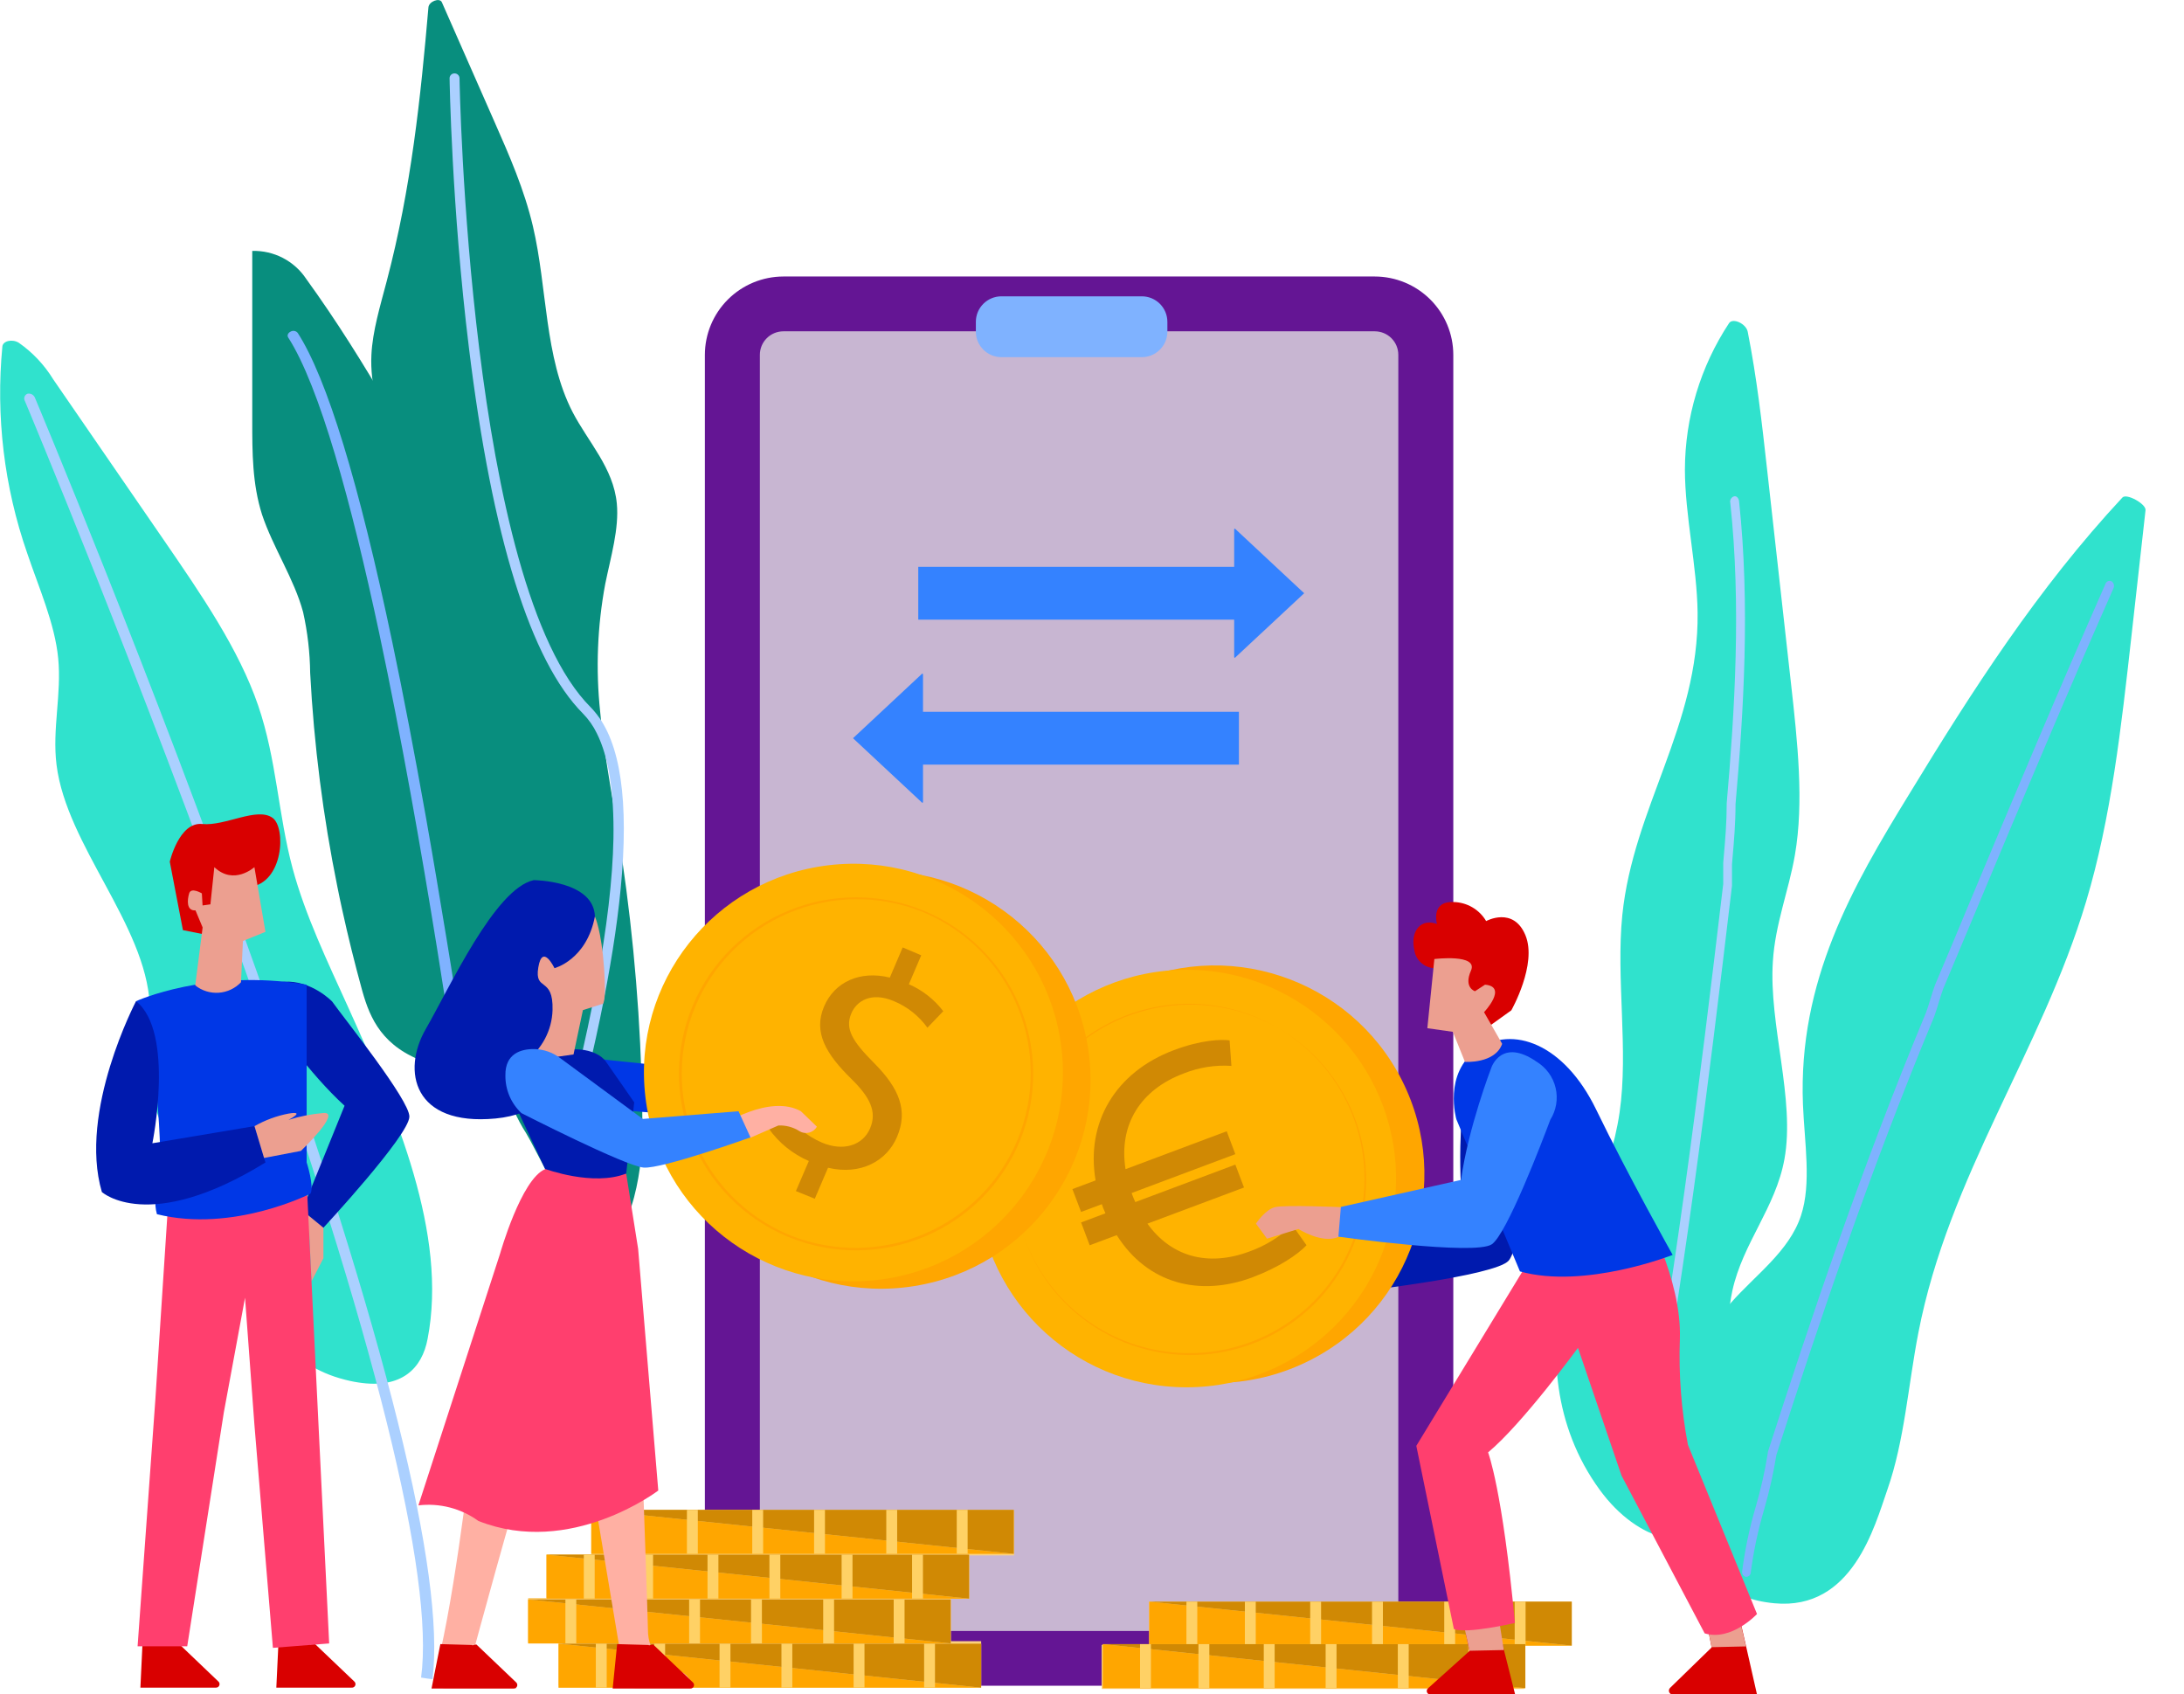 <svg width="477" height="370" viewBox="0 0 477 370" fill="none" xmlns="http://www.w3.org/2000/svg">
<g clip-path="url(#clip0_881_1923)">
<path d="M84.82 95.945C90.459 112.979 95.03 130.345 98.506 147.944C102.379 167.509 104.981 187.302 106.296 207.201C106.73 213.594 107.056 220.084 107.936 226.333C109.009 233.964 110.926 241.234 114.893 247.459C115.713 248.757 118.185 253.648 120.922 258.816L122.406 261.688C125.589 267.696 128.688 273.368 129.411 273.272C139.058 272.071 140.324 251.437 140.324 248.108C140.303 230.073 139.119 212.058 136.779 194.175C136.309 190.569 135.778 186.964 135.212 183.359V183.179C134.006 175.56 132.559 167.965 131.594 160.238C131.401 158.664 131.232 157.089 131.088 155.503C130.092 146.182 130.462 136.766 132.185 127.551C133.391 121.614 135.248 115.461 134.717 109.958C133.97 102.194 128.495 96.594 125.071 90.021C118.861 78.004 119.56 62.862 116.389 49.402C114.507 41.399 111.264 34.008 108.02 26.654L96.505 0.492C96.022 -0.577 93.683 0.312 93.574 1.598C91.874 21.27 89.824 41.075 84.458 61.42C83.035 66.84 81.359 72.331 81.118 77.511C80.781 84.18 82.867 90.069 84.82 95.945Z" fill="#088E7E"/>
<path d="M66.199 133.68C67.174 138.049 67.691 142.507 67.743 146.983C68.572 162.694 70.563 178.323 73.7 193.742C74.025 195.412 74.387 197.071 74.749 198.729C76.019 204.521 77.446 210.298 79.029 216.058L79.174 216.575C80.838 222.427 83.515 228.736 93.234 232.065C95.416 232.81 97.37 231.945 99.058 230.286C99.825 229.512 100.512 228.662 101.108 227.751C103.785 223.749 105.521 218.365 106.172 216.935C109.151 210.242 110.996 203.416 109.995 196.674C108.922 189.668 104.75 182.938 103.399 175.956C102.193 169.815 103.194 163.615 104.436 157.39C105.762 150.78 107.39 144.171 107.004 137.585C106.402 127.25 100.879 117.312 95.392 107.47C91.968 101.329 88.531 95.188 84.962 89.059C79.439 79.59 73.579 70.168 66.875 60.903C65.593 58.972 63.839 57.398 61.778 56.33C59.716 55.262 57.416 54.734 55.094 54.798C55.094 65.798 55.094 76.798 55.094 87.798C55.094 89.18 55.094 90.561 55.094 91.944C55.094 98.793 55.094 105.667 57.228 112.373C59.603 119.523 64.258 126.445 66.199 133.68Z" fill="#088E7E"/>
<path d="M98.191 17.052C98.191 17.328 98.638 45.16 102.412 75.937C107.5 117.456 115.881 144.339 127.324 155.84C128.569 157.11 129.595 158.575 130.363 160.178C132.955 165.369 134.149 173.06 133.98 183.119C133.643 200.784 129 225.732 120.137 257.289C119.993 257.782 119.86 258.275 119.715 258.768L121.211 261.64L122.296 257.782C129.531 231.977 133.952 210.746 135.56 194.09C137.405 175.007 135.56 162.064 129.856 155.407C129.579 155.07 129.302 154.758 129 154.458C102.303 127.803 100.374 18.134 100.362 17.028C100.34 16.747 100.21 16.486 99.998 16.3C99.787 16.114 99.51 16.017 99.228 16.03C98.957 16.037 98.699 16.146 98.506 16.336C98.313 16.526 98.201 16.782 98.191 17.052Z" fill="#ABD0FF"/>
<path d="M62.934 73.689C69.807 84.385 76.716 109.657 82.83 138.306C87.653 160.959 92.006 185.714 95.443 207.033C96.793 215.445 98.011 223.292 99.06 230.287C99.827 229.512 100.514 228.662 101.11 227.751C100.049 220.781 98.855 213.03 97.493 204.81C96.13 196.59 94.659 187.673 93.067 178.72C90.559 164.58 88.099 151.762 85.687 140.265C78.344 105.307 71.422 82.654 65.032 72.716C64.85 72.486 64.591 72.33 64.302 72.277C64.014 72.224 63.716 72.277 63.464 72.428C62.909 72.692 62.656 73.245 62.934 73.689Z" fill="#7FB2FF"/>
<path d="M287.891 66.371H183.467C170.481 66.371 159.953 76.863 159.953 89.805V338.743C159.953 351.685 170.481 362.176 183.467 362.176H287.891C300.877 362.176 311.405 351.685 311.405 338.743V89.805C311.405 76.863 300.877 66.371 287.891 66.371Z" fill="#C8B6D2"/>
<path d="M300.252 368.161H171.108C166.56 368.158 162.2 366.357 158.983 363.153C155.766 359.95 153.956 355.605 153.949 351.073V77.487C153.956 72.954 155.765 68.608 158.982 65.402C162.199 62.197 166.559 60.393 171.108 60.387H300.252C304.801 60.393 309.161 62.197 312.378 65.402C315.595 68.608 317.404 72.954 317.411 77.487V351.073C317.404 355.605 315.594 359.95 312.377 363.153C309.16 366.357 304.8 368.158 300.252 368.161ZM171.108 72.356C169.743 72.356 168.433 72.897 167.467 73.859C166.502 74.821 165.959 76.126 165.959 77.487V351.073C165.962 352.432 166.506 353.734 167.472 354.693C168.437 355.653 169.745 356.192 171.108 356.192H300.252C301.615 356.192 302.923 355.653 303.888 354.693C304.854 353.734 305.398 352.432 305.401 351.073V77.487C305.401 76.126 304.858 74.821 303.893 73.859C302.927 72.897 301.617 72.356 300.252 72.356H171.108Z" fill="#641594"/>
<path d="M249.368 64.713H218.728C215.638 64.713 213.133 67.209 213.133 70.289V72.428C213.133 75.507 215.638 78.004 218.728 78.004H249.368C252.458 78.004 254.963 75.507 254.963 72.428V70.289C254.963 67.209 252.458 64.713 249.368 64.713Z" fill="#7FB2FF"/>
<path d="M56.386 154.085C60.438 165.922 60.727 177.795 63.91 189.656C66.659 199.883 71.531 210.013 76.113 220.132C86.58 243.277 97.818 269.547 93.393 292.392C92.187 298.857 87.725 303.4 78.26 301.922C77.669 301.837 77.054 301.717 76.439 301.585C75.824 301.453 74.956 301.225 74.172 300.996C62.114 297.487 56.084 286.852 52.045 279.245C47.487 270.617 43.037 261.964 38.781 253.288C35.694 246.955 32.752 240.525 32.257 234.144C31.859 229.157 32.957 224.35 32.703 219.387C31.799 201.914 14.532 184.609 12.349 167.04C11.373 159.18 13.483 151.633 12.711 143.774C11.963 136.155 8.527 128.476 5.946 120.833C0.902 106.335 -0.949 90.924 0.52 75.648C0.653 74.447 2.715 73.966 4.138 74.879C7.154 76.997 9.702 79.709 11.626 82.847L35.839 118.033C43.93 129.81 52.154 141.743 56.386 154.085Z" fill="#30E2CD"/>
<path d="M7.647 86.908C7.9 87.497 32.969 147.127 55.88 211.647C84.337 291.682 97.275 343.765 94.466 366.73C93.662 366.642 92.83 366.522 91.97 366.37C94.936 344.306 81.781 291.31 53.637 212.152C30.666 147.751 5.681 88.158 5.428 87.557C5.35 87.417 5.304 87.262 5.292 87.103C5.28 86.944 5.303 86.784 5.359 86.634C5.416 86.484 5.504 86.349 5.617 86.236C5.731 86.124 5.868 86.037 6.019 85.983C6.356 85.917 6.706 85.974 7.005 86.144C7.304 86.314 7.532 86.585 7.647 86.908Z" fill="#ABD0FF"/>
<path d="M341.177 283.067C344.276 269.103 351.644 257.386 353.73 242.941C355.707 229.314 352.922 213.739 354.321 199.872C356.732 176.306 371.07 158.448 370.768 133.776C370.636 123.622 368.007 112.626 367.995 102.532C368.028 91.169 371.38 80.062 377.641 70.566C378.461 69.364 381.355 70.662 381.717 72.464C383.707 82.535 384.816 92.389 385.913 102.231C387.65 117.846 389.394 133.468 391.147 149.099C392.594 162.041 394.029 175.092 392.027 186.689C390.664 194.596 387.71 201.746 387.204 210.014C386.299 223.762 392.111 240.057 389.736 253.132C387.819 263.743 380.632 271.471 378.353 281.914C374.977 297.404 382.537 318.122 375.097 331.184C370.165 339.885 357.745 336.808 349.425 325.416C338.995 311.188 338.645 294.52 341.177 283.067Z" fill="#30E2CD"/>
<path d="M377.944 284.64C383.382 278.427 390.75 273.332 393.342 265.497C395.669 258.491 394.114 249.538 393.776 241.222C392.703 214.171 404.629 193.573 416.976 173.445C430.747 150.828 445.048 128.524 463.557 108.647C464.45 107.686 468.742 110.053 468.598 111.423L465.523 138.919C463.304 158.783 461.085 178.672 455.623 196.89C445.82 229.601 425.622 256.76 418.978 291.094C416.759 302.522 415.951 314.672 412.225 325.307C409.416 333.346 404.605 351.745 387.542 350.147C367.091 348.224 367.091 328.011 366.633 320.8C365.813 306.38 369.587 294.158 377.944 284.64Z" fill="#30E2CD"/>
<path d="M358.263 327.555C358.508 327.528 358.735 327.417 358.906 327.242C359.078 327.067 359.183 326.837 359.204 326.593C367.536 282.033 372.974 238.182 378.28 193.43C378.286 193.366 378.286 193.302 378.28 193.238V188.779L378.377 187.578C378.726 183.576 379.052 179.802 379.052 175.632C380.812 155.612 382.259 132.094 379.824 109.465C379.751 108.78 379.269 108.264 378.726 108.396C378.433 108.485 378.184 108.683 378.032 108.949C377.879 109.215 377.835 109.528 377.906 109.826C380.318 132.19 378.859 155.491 377.123 175.428C377.123 175.428 377.123 175.524 377.123 175.572C377.123 179.622 376.809 183.347 376.459 187.289L376.363 188.491C376.357 188.539 376.357 188.587 376.363 188.635V193.069C371.069 237.738 365.631 281.505 357.323 325.921C357.246 326.219 357.276 326.535 357.408 326.814C357.54 327.092 357.766 327.316 358.046 327.447C358.112 327.495 358.185 327.532 358.263 327.555Z" fill="#ABD0FF"/>
<path d="M381.427 344.366C381.676 344.354 381.912 344.251 382.088 344.075C382.264 343.899 382.368 343.665 382.38 343.417C382.992 338.745 383.972 334.128 385.31 329.609C386.44 325.713 387.33 321.752 387.975 317.748C397.067 289.495 408.269 256.027 422.45 221.982C422.847 220.888 423.149 219.891 423.438 218.93C423.728 217.968 424.005 217.043 424.379 216.009C426.839 210.169 429.283 204.345 431.71 198.536C441.357 175.475 451.353 151.669 461.627 128.404C461.729 128.149 461.74 127.866 461.659 127.604C461.578 127.342 461.409 127.115 461.181 126.961C461.064 126.902 460.936 126.868 460.805 126.861C460.674 126.854 460.543 126.874 460.42 126.92C460.297 126.967 460.186 127.038 460.093 127.13C459.999 127.222 459.926 127.332 459.878 127.454C449.605 150.72 439.608 174.574 429.95 197.635C427.538 203.467 425.09 209.304 422.606 215.144C422.208 216.238 421.907 217.235 421.618 218.197C421.328 219.158 421.039 220.083 420.665 221.117C406.448 255.27 395.222 288.81 386.106 317.123C386.099 317.191 386.099 317.259 386.106 317.327C385.473 321.266 384.599 325.163 383.489 328.996C382.11 333.634 381.11 338.377 380.499 343.176C380.453 343.447 380.516 343.725 380.674 343.949C380.832 344.174 381.072 344.328 381.343 344.378L381.427 344.366Z" fill="#7FB2FF"/>
<path d="M295.535 275.664C295.535 275.664 283.609 278.176 281.62 279.269C279.63 280.363 278.484 283.812 278.484 283.812L281.644 286.383L287.757 282.622C287.757 282.622 293.63 284.533 296.644 282.129C299.659 279.726 295.535 275.664 295.535 275.664Z" fill="#EC9F90"/>
<path d="M328.977 234.276C320.186 231.043 319.716 237.965 319.716 237.965C319.716 237.965 318.112 251.953 319.463 263.382L295.539 275.627L296.648 282.069C296.648 282.069 326.505 278.668 329.483 275.339C332.136 272.383 334.547 250.571 335.042 245.801C335.411 244.647 335.546 243.432 335.44 242.226C335.335 241.02 334.99 239.847 334.425 238.775C333.861 237.703 333.089 236.754 332.154 235.981C331.218 235.209 330.138 234.629 328.977 234.276Z" fill="#001AAE"/>
<path d="M332.903 359.244H240.609V368.858H332.903V359.244Z" fill="#FCD17D"/>
<path d="M343.274 349.786H250.98V359.4H343.274V349.786Z" fill="#FCD17D"/>
<path d="M250.992 349.787L343.286 359.401H250.992V349.787Z" fill="#FFA600"/>
<path d="M343.286 349.787V359.401L250.992 349.787H343.286Z" fill="#D08904"/>
<path d="M261.497 349.786H259.121V359.376H261.497V349.786Z" fill="#FFD165"/>
<path d="M274.266 349.786H271.891V359.376H274.266V349.786Z" fill="#FFD165"/>
<path d="M288.532 349.786H286.156V359.376H288.532V349.786Z" fill="#FFD165"/>
<path d="M302.036 349.786H299.66V359.376H302.036V349.786Z" fill="#FFD165"/>
<path d="M317.809 349.786H315.434V359.376H317.809V349.786Z" fill="#FFD165"/>
<path d="M333.196 349.786H330.82V359.376H333.196V349.786Z" fill="#FFD165"/>
<path d="M333.145 359.076H240.852V368.69H333.145V359.076Z" fill="#FCD17D"/>
<path d="M240.852 359.076L333.145 368.69H240.852V359.076Z" fill="#FFA600"/>
<path d="M333.145 359.076V368.69L240.852 359.076H333.145Z" fill="#D08904"/>
<path d="M251.368 359.076H248.992V368.666H251.368V359.076Z" fill="#FFD165"/>
<path d="M264.125 359.076H261.75V368.666H264.125V359.076Z" fill="#FFD165"/>
<path d="M278.391 359.076H276.016V368.666H278.391V359.076Z" fill="#FFD165"/>
<path d="M291.907 359.076H289.531V368.666H291.907V359.076Z" fill="#FFD165"/>
<path d="M307.668 359.076H305.293V368.666H307.668V359.076Z" fill="#FFD165"/>
<path d="M323.067 359.076H320.691V368.666H323.067V359.076Z" fill="#FFD165"/>
<path d="M283.906 298.121C306.999 287.903 317.408 260.963 307.155 237.949C296.903 214.934 269.871 204.561 246.778 214.778C223.685 224.996 213.276 251.936 223.529 274.95C233.781 297.965 260.813 308.339 283.906 298.121Z" fill="#FFA600"/>
<path d="M259.159 302.979C284.426 302.979 304.908 282.566 304.908 257.386C304.908 232.205 284.426 211.792 259.159 211.792C233.893 211.792 213.41 232.205 213.41 257.386C213.41 282.566 233.893 302.979 259.159 302.979Z" fill="#FFB300"/>
<path d="M273.422 293.521C269.536 294.96 265.445 295.771 261.303 295.925C251.66 296.26 242.243 292.965 234.926 286.696C227.61 280.427 222.929 271.642 221.815 262.09C220.702 252.538 223.237 242.918 228.917 235.143C234.597 227.369 243.005 222.011 252.468 220.134C261.932 218.257 271.758 219.999 279.991 225.014C288.225 230.029 294.263 237.948 296.903 247.198C299.544 256.447 298.595 266.348 294.244 274.932C289.893 283.515 282.459 290.152 273.422 293.521ZM246.231 221.658C239.633 224.136 233.85 228.381 229.519 233.926C225.188 239.471 222.478 246.099 221.687 253.082C220.896 260.064 222.055 267.128 225.036 273.496C228.018 279.863 232.706 285.287 238.583 289.168C244.46 293.049 251.299 295.238 258.345 295.492C265.391 295.746 272.37 294.056 278.514 290.609C284.658 287.162 289.727 282.09 293.162 275.954C296.598 269.818 298.267 262.856 297.985 255.835C297.732 249.803 296.048 243.916 293.071 238.658C290.094 233.4 285.909 228.919 280.859 225.584C275.809 222.25 270.038 220.155 264.018 219.472C257.999 218.79 251.903 219.539 246.231 221.658Z" fill="#FFA600"/>
<path d="M272.918 273.308C263.633 276.781 255.674 274.306 250.61 267.24L271.7 259.344L269.807 254.345L247.957 262.529C247.74 262.048 247.523 261.556 247.33 261.039L247.161 260.546L269.807 252.062L267.925 247.063L245.823 255.343C244.291 245.561 249.127 237.954 258.568 234.421C261.863 233.111 265.411 232.552 268.95 232.786L268.552 227.21C266.599 226.97 262.367 227.102 256.41 229.337C243.568 234.144 237.117 245.224 239.287 257.794L234.223 259.693L236.116 264.68L240.65 262.986C240.734 263.226 240.794 263.454 240.891 263.695C241.06 264.139 241.253 264.548 241.433 264.98L236.116 266.975L237.997 271.963L243.905 269.751C250.646 280.435 262.065 283.259 273.581 278.945C279.393 276.757 283.505 273.933 285.35 271.951L282.239 267.552C279.57 270.1 276.395 272.061 272.918 273.308Z" fill="#D08904"/>
<path d="M221.473 330.078H129.18V339.692H221.473V330.078Z" fill="#FCD17D"/>
<path d="M211.661 339.524H119.367V349.138H211.661V339.524Z" fill="#FCD17D"/>
<path d="M207.645 348.981H115.352V358.595H207.645V348.981Z" fill="#FCD17D"/>
<path d="M214.29 358.427H121.996V368.041H214.29V358.427Z" fill="#FCD17D"/>
<path d="M221.427 329.742H129.133V339.356H221.427V329.742Z" fill="#FCD17D"/>
<path d="M129.133 329.742L221.427 339.356H129.133V329.742Z" fill="#FFA600"/>
<path d="M221.427 329.742V339.356L129.133 329.742H221.427Z" fill="#D08904"/>
<path d="M139.637 329.741H137.262V339.331H139.637V329.741Z" fill="#FFD165"/>
<path d="M152.407 329.741H150.031V339.331H152.407V329.741Z" fill="#FFD165"/>
<path d="M166.672 329.741H164.297V339.331H166.672V329.741Z" fill="#FFD165"/>
<path d="M180.176 329.742H177.801V339.332H180.176V329.742Z" fill="#FFD165"/>
<path d="M195.946 329.742H193.57V339.332H195.946V329.742Z" fill="#FFD165"/>
<path d="M211.336 329.741H208.961V339.331H211.336V329.741Z" fill="#FFD165"/>
<path d="M211.661 339.524H119.367V349.138H211.661V339.524Z" fill="#FCD17D"/>
<path d="M119.367 339.524L211.661 349.138H119.367V339.524Z" fill="#FFA600"/>
<path d="M211.661 339.524V349.138L119.367 339.524H211.661Z" fill="#D08904"/>
<path d="M129.883 339.523H127.508V349.113H129.883V339.523Z" fill="#FFD165"/>
<path d="M142.637 339.523H140.262V349.113H142.637V339.523Z" fill="#FFD165"/>
<path d="M156.903 339.523H154.527V349.113H156.903V339.523Z" fill="#FFD165"/>
<path d="M170.422 339.523H168.047V349.113H170.422V339.523Z" fill="#FFD165"/>
<path d="M186.192 339.524H183.816V349.113H186.192V339.524Z" fill="#FFD165"/>
<path d="M201.579 339.523H199.203V349.113H201.579V339.523Z" fill="#FFD165"/>
<path d="M207.645 349.306H115.352V358.919H207.645V349.306Z" fill="#FCD17D"/>
<path d="M115.352 349.306L207.645 358.919H115.352V349.306Z" fill="#FFA600"/>
<path d="M207.645 349.306V358.919L115.352 349.306H207.645Z" fill="#D08904"/>
<path d="M125.864 349.306H123.488V358.895H125.864V349.306Z" fill="#FFD165"/>
<path d="M138.625 349.306H136.25V358.895H138.625V349.306Z" fill="#FFD165"/>
<path d="M152.887 349.306H150.512V358.895H152.887V349.306Z" fill="#FFD165"/>
<path d="M166.407 349.306H164.031V358.895H166.407V349.306Z" fill="#FFD165"/>
<path d="M182.165 349.306H179.789V358.895H182.165V349.306Z" fill="#FFD165"/>
<path d="M197.563 349.306H195.188V358.895H197.563V349.306Z" fill="#FFD165"/>
<path d="M214.29 358.967H121.996V368.581H214.29V358.967Z" fill="#FCD17D"/>
<path d="M121.996 358.967L214.29 368.581H121.996V358.967Z" fill="#FFA600"/>
<path d="M214.29 358.967V368.581L121.996 358.967H214.29Z" fill="#D08904"/>
<path d="M132.508 358.967H130.133V368.557H132.508V358.967Z" fill="#FFD165"/>
<path d="M145.266 358.967H142.891V368.557H145.266V358.967Z" fill="#FFD165"/>
<path d="M159.532 358.967H157.156V368.557H159.532V358.967Z" fill="#FFD165"/>
<path d="M173.047 358.967H170.672V368.557H173.047V358.967Z" fill="#FFD165"/>
<path d="M188.809 358.967H186.434V368.557H188.809V358.967Z" fill="#FFD165"/>
<path d="M204.208 358.967H201.832V368.557H204.208V358.967Z" fill="#FFD165"/>
<path d="M330.917 370.071H312.456C312.295 370.086 312.133 370.05 311.994 369.968C311.854 369.887 311.744 369.764 311.679 369.616C311.614 369.469 311.597 369.305 311.63 369.147C311.663 368.989 311.745 368.846 311.865 368.737L320.945 360.578L320.137 356.78L327.372 355.915L328.493 360.434L330.917 370.071Z" fill="#D90000"/>
<path d="M328.445 360.362L320.957 360.518L319.703 354.822L327.444 354.053L328.445 360.362Z" fill="#EC9F90"/>
<path d="M383.741 370.072H365.34C365.173 370.072 365.009 370.022 364.87 369.929C364.73 369.836 364.622 369.703 364.559 369.548C364.495 369.394 364.48 369.224 364.514 369.06C364.548 368.896 364.63 368.746 364.749 368.63L373.829 359.797L373.021 355.687L380.256 354.738L381.378 359.629L383.741 370.072Z" fill="#D90000"/>
<path d="M381.332 359.569L373.819 359.737L373.023 355.615L380.198 354.678L381.332 359.569Z" fill="#EC9F90"/>
<path d="M358.252 263.586L358.735 263.995C358.735 263.995 367.332 279.208 366.898 292.343C366.611 300.124 367.202 307.912 368.659 315.561L383.743 352.49C383.743 352.49 378.173 358.498 372.312 356.72L354.153 322.266L344.639 294.362C344.639 294.362 332.472 311.006 325.008 317.195C325.008 317.195 328.143 325.223 330.868 354.449C330.868 354.449 320.172 356.924 317.532 355.758L309.332 315.765L333.328 276.336L330.181 268.357L358.252 263.586Z" fill="#FF3F6E"/>
<path d="M365.32 274.066C365.32 274.066 346.136 281.625 331.967 277.671L318.088 244.467C318.088 244.467 315.122 234.397 322.694 229.145C330.267 223.894 341.59 227.823 348.632 242.364C355.674 256.905 365.32 274.066 365.32 274.066Z" fill="#0037E6"/>
<path d="M292.858 263.635C292.858 263.635 280.679 263.094 278.485 263.635C276.29 264.176 274.312 267.24 274.312 267.24L276.724 270.521L283.585 268.406C283.585 268.406 288.794 271.723 292.315 270.136C295.836 268.55 292.858 263.635 292.858 263.635Z" fill="#EC9F90"/>
<path d="M313.853 211.444C312.68 211.535 311.515 211.179 310.595 210.447C309.675 209.715 309.068 208.663 308.897 207.502C307.92 203.116 310.561 200.496 313.853 201.806C313.853 201.806 312.382 196.77 317.471 196.999C318.914 197.027 320.326 197.425 321.572 198.153C322.818 198.881 323.855 199.915 324.585 201.157C324.585 201.157 330.518 197.888 333.158 204.233C335.799 210.578 330.084 220.649 330.084 220.649L325.646 223.833L313.853 211.444Z" fill="#D90000"/>
<path d="M313.274 209.448L311.742 224.554L317.313 225.347L319.954 231.909C319.954 231.909 326.538 232.353 328.081 227.967L324.126 221.057C324.126 221.057 329.395 215.481 324.343 215.048L322.148 216.478C322.148 216.478 319.616 215.709 321.268 211.984C322.92 208.259 313.274 209.448 313.274 209.448Z" fill="#EC9F90"/>
<path d="M335.606 231.873C327.924 226.561 325.73 233.147 325.73 233.147C325.73 233.147 320.665 246.282 319.098 257.686L292.859 263.587L292.316 270.088C292.316 270.088 322.076 274.246 325.802 271.758C329.106 269.559 336.92 249.046 338.596 244.551C339.242 243.525 339.677 242.382 339.876 241.187C340.075 239.992 340.035 238.769 339.757 237.59C339.479 236.411 338.968 235.298 338.256 234.317C337.543 233.336 336.642 232.505 335.606 231.873Z" fill="#3482FF"/>
<path d="M70.638 268.07V274.787L68.045 279.822L67.539 269.343C67.539 269.343 64.874 267.072 66.007 264.26C67.141 261.448 70.638 268.07 70.638 268.07Z" fill="#EC9F90"/>
<path d="M62.016 214.4C53.442 214.904 60.183 223.677 60.183 223.677C60.183 223.677 67.418 234.348 75.255 241.487L65.995 264.319L70.637 268.129C70.637 268.129 89.34 247.964 89.412 243.878C89.472 240.273 75.099 222.331 72.53 218.714C72.53 218.714 68.045 214.039 62.016 214.4Z" fill="#001AAE"/>
<path d="M164.512 228.4C164.512 228.4 171.964 218.185 179.705 219.375L184.179 221.31C184.12 221.675 183.987 222.025 183.788 222.338C183.589 222.651 183.328 222.921 183.021 223.13C182.714 223.339 182.368 223.484 182.003 223.555C181.638 223.626 181.262 223.623 180.899 223.545C179.324 223.211 177.684 223.361 176.196 223.977L171.433 228.604L164.512 228.4Z" fill="#FFB0A3"/>
<path d="M60.81 358.92L67.659 359.064C67.936 359.268 68.286 358.92 68.708 358.956L77.39 367.236C77.51 367.345 77.593 367.49 77.627 367.649C77.66 367.808 77.642 367.973 77.575 368.121C77.508 368.269 77.395 368.392 77.254 368.473C77.112 368.554 76.949 368.588 76.787 368.57H60.352L60.81 358.92Z" fill="#D90000"/>
<path d="M31.122 358.92L37.971 359.064C38.249 359.268 38.61 358.92 39.032 358.956L47.702 367.236C47.822 367.345 47.904 367.488 47.937 367.645C47.971 367.803 47.953 367.967 47.888 368.115C47.823 368.262 47.713 368.385 47.573 368.467C47.434 368.549 47.273 368.585 47.111 368.57H30.664L31.122 358.92Z" fill="#D90000"/>
<path d="M66.973 258.035L71.893 358.92L59.605 359.882L55.566 311.152L53.516 283.416L48.886 308.46L40.891 359.545H30.051L33.922 305.78L36.755 262.349L66.973 258.035Z" fill="#FF3F6E"/>
<path d="M44.16 203.981L39.952 203.14L37.082 188.191C37.082 188.191 39.108 179.454 44.16 179.959C49.213 180.464 56.158 176.137 59.559 178.637C62.489 180.788 61.97 192.889 54.446 193.731L44.16 203.981Z" fill="#D90000"/>
<path d="M29.715 218.654C29.715 218.654 45.391 211.443 66.975 215.049V253.852C66.975 253.852 68.663 259.068 67.819 260.678C67.819 260.678 50.937 269.307 34.273 265.173C33.945 264.007 33.851 262.788 33.995 261.586C34.14 260.384 34.521 259.222 35.117 258.167C35.117 258.167 35.286 228.736 29.715 218.654Z" fill="#0037E6"/>
<path d="M44.086 195.112C44.086 195.112 41.734 193.682 41.312 195.112C40.89 196.542 40.673 198.946 42.699 198.825L44.255 202.551L42.639 215.205C44.087 216.363 45.919 216.935 47.771 216.808C49.623 216.681 51.36 215.864 52.635 214.52L53.057 205.507L57.977 203.512L55.565 189.38C55.565 189.38 51.08 193.442 46.811 189.38L45.955 197.504L44.242 197.744L44.086 195.112Z" fill="#EC9F90"/>
<path d="M123.091 230.479L147.943 233.074L166.923 224.182L171.385 228.604C171.385 228.604 155.793 241.823 151.862 242.953C147.931 244.082 122.669 241.15 122.669 241.15C121.122 240.789 119.714 239.984 118.619 238.835C117.524 237.686 116.79 236.244 116.508 234.685C115.615 229.253 123.091 230.479 123.091 230.479Z" fill="#0037E6"/>
<path d="M199.677 280.874C224.624 276.883 241.601 253.492 237.597 228.63C233.592 203.768 210.122 186.849 185.175 190.84C160.227 194.831 143.25 218.221 147.255 243.084C151.26 267.946 174.73 284.865 199.677 280.874Z" fill="#FFA600"/>
<path d="M191.779 279.513C216.87 276.548 234.799 253.875 231.825 228.869C228.851 203.863 206.1 185.995 181.009 188.959C155.918 191.923 137.989 214.597 140.963 239.603C143.937 264.608 166.689 282.477 191.779 279.513Z" fill="#FFB300"/>
<path d="M171.748 269.955C162.356 265.947 154.937 258.398 151.11 248.958C147.282 239.517 147.358 228.95 151.321 219.565C155.283 210.18 162.81 202.738 172.259 198.864C181.707 194.99 192.31 194.999 201.752 198.888C211.194 202.778 218.709 210.232 222.656 219.624C226.603 229.016 226.661 239.582 222.818 249.017C218.975 258.451 211.543 265.988 202.144 269.98C192.746 273.973 182.144 274.098 172.653 270.328L171.748 269.955ZM201.978 199.354L201.062 198.981C191.722 195.357 181.328 195.529 172.113 199.46C162.899 203.391 155.6 210.768 151.784 220.005C147.969 229.242 147.942 239.603 151.709 248.859C155.475 258.116 162.736 265.531 171.929 269.51L172.834 269.883C182.182 273.549 192.602 273.405 201.844 269.481C211.087 265.558 218.411 258.171 222.236 248.914C226.062 239.656 226.082 229.271 222.292 219.999C218.502 210.727 211.206 203.312 201.978 199.354Z" fill="#FFA600"/>
<path d="M173.832 260.126L176.653 253.552C173.124 252.035 170.085 249.572 167.875 246.438L171.312 242.737C173.337 245.742 176.188 248.103 179.523 249.538C184.166 251.509 188.434 250.163 190.026 246.45C191.618 242.737 189.954 239.576 185.95 235.634C180.404 230.191 177.57 225.456 179.994 219.784C182.297 214.388 187.916 211.912 194.343 213.499L197.152 206.913L201.204 208.632L198.503 214.953C201.471 216.244 204.057 218.271 206.015 220.841L202.555 224.446C200.709 221.878 198.183 219.873 195.259 218.654C190.231 216.515 187.06 218.654 185.938 221.31C184.491 224.699 186.191 227.415 190.87 232.125C196.429 237.713 198.382 242.544 195.898 248.337C193.704 253.48 188.048 256.749 180.85 255.03L177.956 261.796L173.832 260.126Z" fill="#D08904"/>
<path d="M97.141 368.713H112.817C112.531 367.763 111.992 366.909 111.257 366.24C110.523 365.571 109.62 365.113 108.645 364.916C107.394 364.642 106.242 364.031 105.316 363.149C104.555 362.45 103.904 361.64 103.387 360.746C103.387 360.746 112.153 328.299 115.759 317.291L108.054 308.663L103.435 313.001C103.435 313.001 100.095 343.357 96.2 360.638C95.814 362.404 95.405 364.039 94.995 365.445C94.856 365.801 94.805 366.185 94.845 366.564C94.885 366.944 95.016 367.309 95.226 367.628C95.436 367.948 95.719 368.213 96.052 368.402C96.385 368.59 96.758 368.697 97.141 368.713Z" fill="#FFB0A3"/>
<path d="M129.543 325.512L135.572 361.564L136.392 366.467C136.464 367.061 136.746 367.611 137.188 368.016C137.63 368.422 138.203 368.656 138.804 368.678H151.067C151.067 368.678 151.368 365.481 147.341 364.664C146.518 364.492 145.743 364.139 145.074 363.631C144.057 362.781 143.22 361.737 142.614 360.561C142.007 359.385 141.642 358.099 141.541 356.781C141.541 354.822 140.335 320.873 140.335 320.873L129.543 325.512Z" fill="#FFB0A3"/>
<path d="M116.57 192.216C116.57 192.216 129.69 192.288 129.931 200.147C130.172 208.007 123.781 217.728 125.107 221.033C126.434 224.338 126.229 242.568 108.226 244.275C90.223 245.981 87.727 233.856 92.984 224.747C98.242 215.638 108.069 194.078 116.57 192.216Z" fill="#001AAE"/>
<path d="M136.778 256.388L139.371 272.732L143.772 325.523C143.772 325.523 124.623 340.161 104.486 332.169C100.705 329.427 96.022 328.212 91.379 328.768L109.237 273.741C109.237 273.741 113.831 257.518 119.053 255.343C128.108 251.545 136.778 256.388 136.778 256.388Z" fill="#FF3F6E"/>
<path d="M112.023 240.285L119.053 255.283C119.053 255.283 129.544 259.176 136.767 256.292L138.515 240.754C138.515 240.754 135.609 236.536 132.33 231.849C130.207 228.809 123.491 228.244 120.681 230.708L112.023 240.285Z" fill="#001AAE"/>
<path d="M157.508 245.812C157.508 245.812 168.083 238.854 174.92 242.688L178.417 246.065C178.232 246.386 177.984 246.666 177.687 246.889C177.39 247.112 177.051 247.272 176.69 247.359C176.329 247.447 175.953 247.461 175.587 247.399C175.221 247.338 174.87 247.203 174.558 247.002C173.196 246.15 171.607 245.73 170 245.8L163.911 248.468L157.508 245.812Z" fill="#FFB0A3"/>
<path d="M134.789 359.063L141.602 359.256C141.879 359.472 142.241 359.124 142.663 359.16L151.345 367.44C151.461 367.55 151.539 367.693 151.57 367.85C151.6 368.006 151.581 368.168 151.514 368.314C151.448 368.459 151.338 368.58 151.2 368.66C151.062 368.74 150.902 368.776 150.742 368.761H133.812L134.789 359.063Z" fill="#D90000"/>
<path d="M96.179 359.063L103.016 359.256C103.294 359.472 103.655 359.124 104.065 359.16L112.747 367.44C112.862 367.549 112.94 367.691 112.97 367.847C113.001 368.002 112.983 368.163 112.918 368.307C112.853 368.452 112.745 368.573 112.609 368.654C112.473 368.736 112.315 368.773 112.156 368.761H94.25L96.179 359.063Z" fill="#D90000"/>
<path d="M129.928 200.159C129.928 200.159 131.351 203.115 131.941 211.516C132.532 219.916 131.483 219.279 131.483 219.279L127.311 220.601L125.261 230.286L114.734 231.789C116.518 230.501 117.981 228.823 119.012 226.883C120.042 224.944 120.613 222.794 120.679 220.601C120.884 213.09 116.676 216.695 117.568 211.287C118.46 205.879 121.101 211.443 121.101 211.443C121.101 211.443 128.107 209.665 129.928 200.159Z" fill="#EC9F90"/>
<path d="M122.31 231.055L140.397 244.37L161.294 242.688L163.911 248.396C163.911 248.396 144.618 255.318 140.578 254.994C136.539 254.669 113.881 243.096 113.881 243.096C112.759 242.043 111.868 240.768 111.266 239.353C110.664 237.938 110.364 236.413 110.384 234.877C110.3 230.07 113.821 229.072 116.715 229.108C118.739 229.156 120.696 229.837 122.31 231.055Z" fill="#3482FF"/>
<path d="M29.712 218.653C29.712 218.653 17.063 242.688 22.248 260.329C22.248 260.329 32.449 269.631 57.977 253.876L55.565 245.945L33.281 249.682C33.281 249.682 38.225 225.419 29.712 218.653Z" fill="#001AAE"/>
<path d="M55.59 245.945C57.894 244.631 60.399 243.705 63.006 243.205C66.973 242.532 63.006 244.575 63.006 244.575C65.487 243.796 68.047 243.292 70.638 243.073C74.762 242.736 65.719 251.353 65.719 251.353L57.676 252.891L55.59 245.945Z" fill="#EC9F90"/>
<path d="M269.697 115.426L269.552 115.57V123.79H200.555V135.326H269.552V143.546L269.697 143.678L284.842 129.558L269.697 115.426Z" fill="#3482FF"/>
<path d="M201.434 175.343L201.591 175.211V166.991H270.588V155.455H201.591V147.235L201.434 147.091L186.301 161.223L201.434 175.343Z" fill="#3482FF"/>
</g>
<defs>
<clipPath id="clip0_881_1923">
<rect width="477" height="370" fill="white"/>
</clipPath>
</defs>
</svg>
